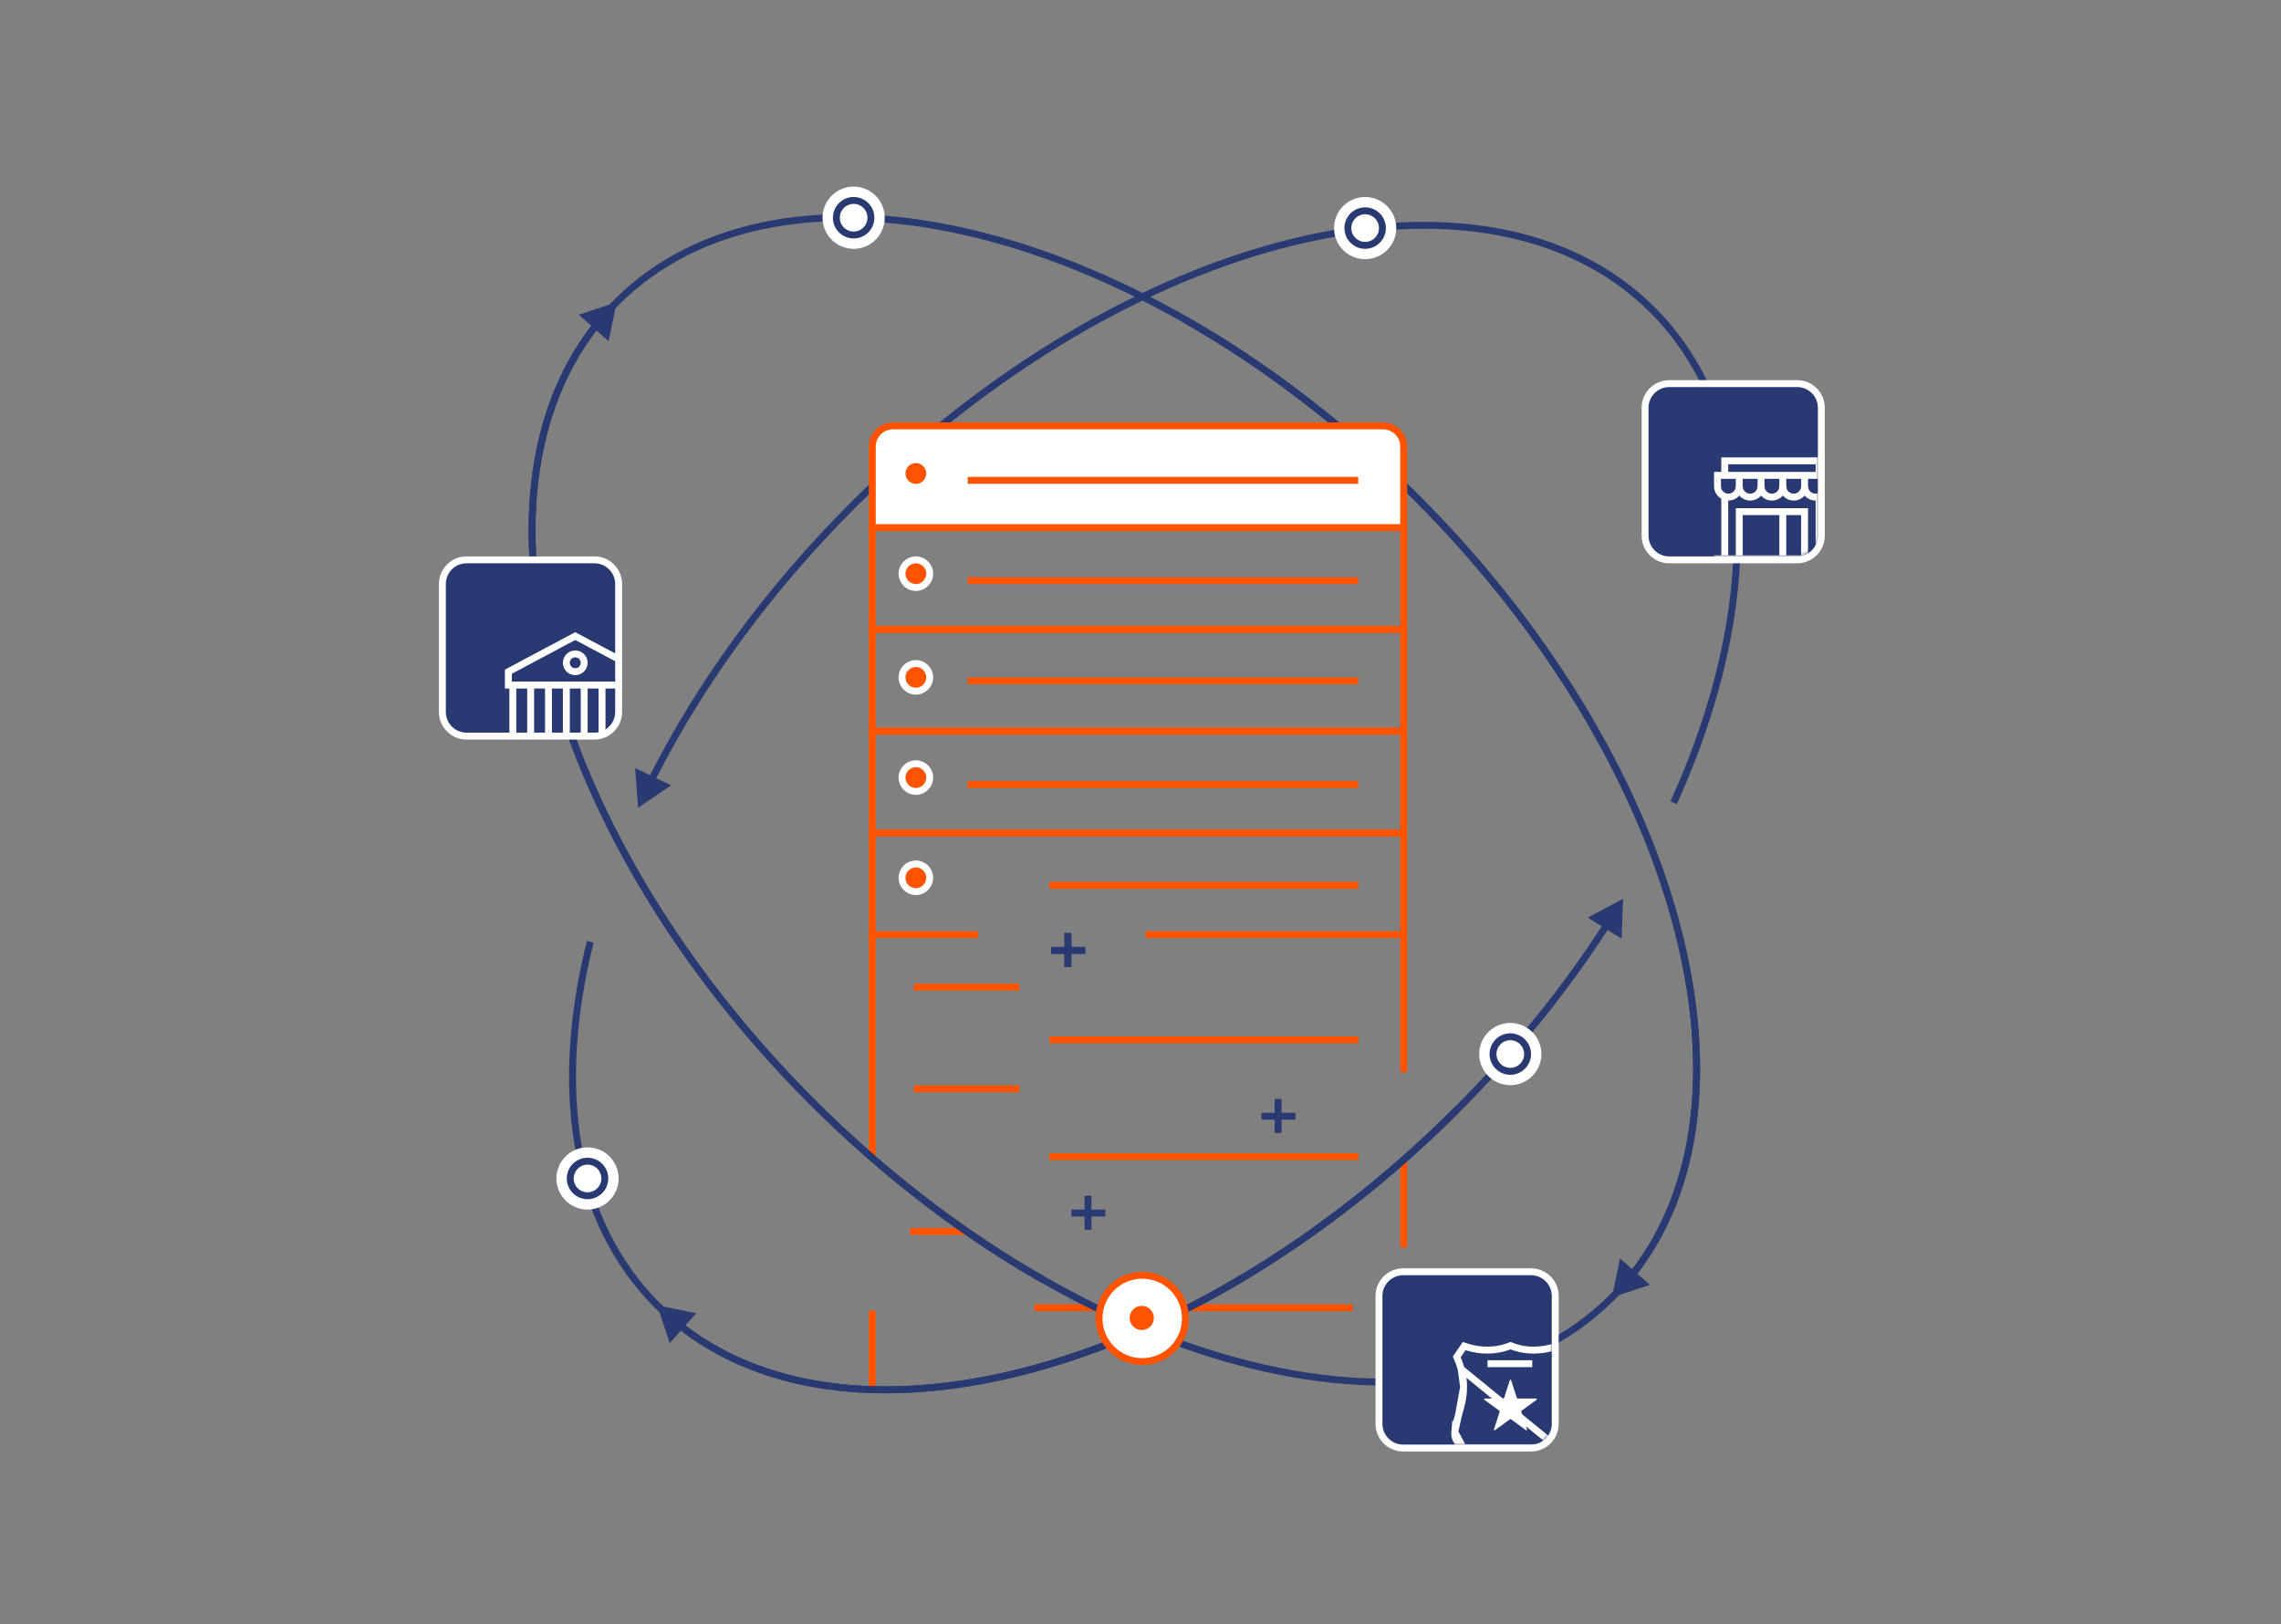 <svg width="660" height="470" viewBox="0 0 660 470" fill="none" xmlns="http://www.w3.org/2000/svg">
<rect x="0" y="0" width="660" height="470" fill="#808080" stroke="none"/>
<line x1="393.072" y1="300.891" x2="303.65" y2="300.891" stroke="#FF5300" stroke-width="2"/>
<line x1="294.927" y1="315.068" x2="264.392" y2="315.068" stroke="#FF5300" stroke-width="2"/>
<line x1="393.072" y1="334.697" x2="303.65" y2="334.697" stroke="#FF5300" stroke-width="2"/>
<path d="M391.437 378.408L344 378.408M317.283 378.408L299.289 378.408" stroke="#FF5300" stroke-width="2"/>
<path d="M252.396 270.448V334.788M406.159 270.448V290.349V310.251M406.159 335.878V360.96M252.396 401.309V379.226" stroke="#FF5300" stroke-width="2" stroke-miterlimit="10"/>
<path fill-rule="evenodd" clip-rule="evenodd" d="M374.382 71.007C332.708 81.194 287.079 107.302 247.423 146.958C222.861 171.52 203.492 198.378 189.886 225.173L194.169 227.236L184.629 233.741L183.766 222.226L188.083 224.305C201.791 197.3 221.294 170.258 246.008 145.544C285.88 105.672 331.822 79.352 373.907 69.064C415.972 58.782 454.364 64.489 478.849 88.973C510.702 120.826 510.785 176.181 485.179 232.692L483.357 231.867C508.837 175.633 508.397 121.35 477.434 90.387C453.634 66.587 416.077 60.815 374.382 71.007ZM459.428 265.523L469.616 260.088L469.229 271.628L465.163 269.095C453.383 287.245 439.027 305.063 422.278 321.813C384.171 359.92 340.521 385.647 299.994 396.831C259.874 407.903 222.66 404.755 196.997 385.02L193.785 388.635L190.145 377.677L201.455 380.003L198.329 383.521C223.306 402.653 259.736 405.866 299.462 394.903C339.609 383.824 382.964 358.298 420.864 320.399C437.507 303.755 451.767 286.057 463.465 268.037L459.428 265.523Z" fill="#293972"/>
<path d="M421.571 321.106C342.042 400.634 238.43 425.962 190.145 377.677C165.777 353.31 160.158 314.851 170.79 272.509" stroke="#293972" stroke-width="2"/>
<path d="M406.159 152.672H252.396V182.116H406.159V152.672Z" stroke="#FF5300" stroke-width="2" stroke-miterlimit="10"/>
<path d="M406.159 182.116H252.396V211.56H406.159V182.116Z" stroke="#FF5300" stroke-width="2" stroke-miterlimit="10"/>
<path d="M406.159 211.56H252.396V241.003H406.159V211.56Z" stroke="#FF5300" stroke-width="2" stroke-miterlimit="10"/>
<path d="M331.459 270.447H406.159V241.003H252.396V270.447H282.931" stroke="#FF5300" stroke-width="2" stroke-miterlimit="10"/>
<line x1="294.927" y1="285.624" x2="264.392" y2="285.624" stroke="#FF5300" stroke-width="2"/>
<line x1="393" y1="168" x2="280" y2="168" stroke="#FF5300" stroke-width="2"/>
<line x1="370" y1="139" x2="280" y2="139" stroke="#FF5300" stroke-width="2"/>
<line x1="393" y1="197" x2="280" y2="197" stroke="#FF5300" stroke-width="2"/>
<line x1="393" y1="227" x2="280" y2="227" stroke="#FF5300" stroke-width="2"/>
<line x1="393.072" y1="256.18" x2="303.65" y2="256.18" stroke="#FF5300" stroke-width="2"/>
<path d="M279.659 356.325L263.301 356.325" stroke="#FF5300" stroke-width="2"/>
<path d="M466.425 375.424L477.383 371.784L468.752 364.114L466.425 375.424ZM409.147 144.705C447.046 182.604 472.572 225.96 483.652 266.107C494.737 306.276 491.328 343.075 471.623 368.071L473.194 369.309C493.441 343.624 496.758 306.08 485.58 265.575C474.395 225.048 448.668 181.398 410.561 143.291L409.147 144.705ZM235.706 318.146C196.05 278.49 169.942 232.861 159.755 191.187C149.563 149.492 155.335 111.935 179.136 88.135L177.721 86.72C153.237 111.205 147.53 149.597 157.813 191.662C168.1 233.747 194.421 279.689 234.292 319.56L235.706 318.146ZM179.136 88.135C202.936 64.334 240.493 58.562 282.188 68.754C323.862 78.941 369.491 105.049 409.147 144.705L410.561 143.291C370.69 103.419 324.748 77.099 282.663 66.812C240.598 56.529 202.206 62.236 177.721 86.72L179.136 88.135ZM302.302 369.422C279.407 356.367 256.717 339.156 235.706 318.146L234.292 319.56C255.424 340.692 278.256 358.013 301.311 371.159L302.302 369.422Z" fill="#293972"/>
<path d="M178.427 87.428L167.469 91.068L176.101 98.738L178.427 87.428ZM235.705 318.147C197.806 280.248 172.28 236.892 161.201 196.745C150.116 156.576 153.525 119.777 173.229 94.781L171.658 93.543C151.411 119.228 148.095 156.772 159.273 197.277C170.457 237.804 196.184 281.454 234.291 319.561L235.705 318.147ZM409.146 144.706C448.803 184.362 474.91 229.991 485.097 271.665C495.289 313.36 489.518 350.917 465.717 374.717L467.131 376.132C491.615 351.647 497.322 313.255 487.04 271.19C476.752 229.105 450.432 183.163 410.56 143.292L409.146 144.706ZM465.717 374.717C441.916 398.518 404.36 404.29 362.665 394.098C320.99 383.911 275.362 357.803 235.705 318.147L234.291 319.561C274.163 359.433 320.104 385.753 362.19 396.04C404.255 406.323 442.647 400.616 467.131 376.132L465.717 374.717ZM342.55 93.43C365.445 106.485 388.136 123.696 409.146 144.706L410.56 143.292C389.429 122.16 366.597 104.839 343.541 91.693L342.55 93.43Z" fill="#293972"/>
<path d="M400.159 123.228H258.396C255.083 123.228 252.396 125.914 252.396 129.228V152.672H406.159V129.228C406.159 125.914 403.473 123.228 400.159 123.228Z" fill="white" stroke="#FF5300" stroke-width="2" stroke-miterlimit="10"/>
<line x1="393" y1="139" x2="280" y2="139" stroke="#FF5300" stroke-width="2"/>
<rect x="308" y="270" width="2" height="9.815" fill="#293972"/>
<rect x="314" y="274" width="2" height="9.815" transform="rotate(90 314 274)" fill="#293972"/>
<rect x="308" y="270" width="2" height="9.815" fill="#293972"/>
<rect x="314" y="274" width="2" height="9.815" transform="rotate(90 314 274)" fill="#293972"/>
<rect x="368.814" y="318" width="2" height="9.815" fill="#293972"/>
<rect x="374.814" y="322" width="2" height="9.815" transform="rotate(90 374.814 322)" fill="#293972"/>
<rect x="313.814" y="346" width="2" height="9.815" fill="#293972"/>
<rect x="319.814" y="350" width="2" height="9.815" transform="rotate(90 319.814 350)" fill="#293972"/>
<circle cx="265" cy="137" r="4" fill="#FF5300" stroke="white" stroke-width="2"/>
<circle cx="265" cy="166" r="4" fill="#FF5300" stroke="white" stroke-width="2"/>
<circle cx="265" cy="196" r="4" fill="#FF5300" stroke="white" stroke-width="2"/>
<circle cx="265" cy="225" r="4" fill="#FF5300" stroke="white" stroke-width="2"/>
<circle cx="265" cy="254" r="4" fill="#FF5300" stroke="white" stroke-width="2"/>
<path d="M520 111H483C479.134 111 476 114.134 476 118V155C476 158.866 479.134 162 483 162H520C523.866 162 527 158.866 527 155V118C527 114.134 523.866 111 520 111Z" fill="#293972" stroke="white" stroke-width="2" stroke-miterlimit="10"/>
<mask id="mask0_6048_5945" style="mask-type:alpha" maskUnits="userSpaceOnUse" x="477" y="112" width="49" height="49">
<path d="M520 112H483C479.686 112 477 114.686 477 118V155C477 158.314 479.686 161 483 161H520C523.314 161 526 158.314 526 155V118C526 114.686 523.314 112 520 112Z" fill="#293972"/>
</mask>
<g mask="url(#mask0_6048_5945)">
<path d="M495.9 161.7H529.5" stroke="white" stroke-width="2" stroke-miterlimit="10"/>
<path d="M499.051 137.55V133.35H526.351V137.55" stroke="white" stroke-width="2" stroke-miterlimit="10"/>
<path d="M528.45 140.7V137.55H496.95V140.7" stroke="white" stroke-width="2" stroke-miterlimit="10"/>
<path d="M503.25 140.7V137.55" stroke="white" stroke-width="2" stroke-miterlimit="10"/>
<path d="M509.551 140.7V137.55" stroke="white" stroke-width="2" stroke-miterlimit="10"/>
<path d="M515.851 140.7V137.55" stroke="white" stroke-width="2" stroke-miterlimit="10"/>
<path d="M522.15 140.7V137.55" stroke="white" stroke-width="2" stroke-miterlimit="10"/>
<path d="M503.25 140.7C503.25 142.443 501.843 143.85 500.1 143.85C498.357 143.85 496.95 142.443 496.95 140.7" stroke="white" stroke-width="2" stroke-miterlimit="10"/>
<path d="M509.55 140.7C509.55 142.443 508.143 143.85 506.4 143.85C504.657 143.85 503.25 142.443 503.25 140.7" stroke="white" stroke-width="2" stroke-miterlimit="10"/>
<path d="M515.851 140.7C515.851 142.443 514.444 143.85 512.701 143.85C510.958 143.85 509.551 142.443 509.551 140.7" stroke="white" stroke-width="2" stroke-miterlimit="10"/>
<path d="M522.151 140.7C522.151 142.443 520.744 143.85 519.001 143.85C517.258 143.85 515.851 142.443 515.851 140.7" stroke="white" stroke-width="2" stroke-miterlimit="10"/>
<path d="M528.45 140.7C528.45 142.443 527.043 143.85 525.3 143.85C523.557 143.85 522.15 142.443 522.15 140.7" stroke="white" stroke-width="2" stroke-miterlimit="10"/>
<path d="M499.051 143.85L499.051 161.7" stroke="white" stroke-width="2" stroke-miterlimit="10"/>
<path d="M526.351 143.85L526.351 161.7" stroke="white" stroke-width="2" stroke-miterlimit="10"/>
<path d="M503.25 161.7V148.05H522.15V161.7" stroke="white" stroke-width="2" stroke-miterlimit="10"/>
<path d="M515.851 161.7V148.05" stroke="white" stroke-width="2" stroke-miterlimit="10"/>
</g>
<path d="M172 162H135C131.134 162 128 165.134 128 169V206C128 209.866 131.134 213 135 213H172C175.866 213 179 209.866 179 206V169C179 165.134 175.866 162 172 162Z" fill="#293972" stroke="white" stroke-width="2" stroke-miterlimit="10"/>
<mask id="mask1_6048_5945" style="mask-type:alpha" maskUnits="userSpaceOnUse" x="128" y="162" width="51" height="51">
<path d="M172 163H135C131.686 163 129 165.686 129 169V206C129 209.314 131.686 212 135 212H172C175.314 212 178 209.314 178 206V169C178 165.686 175.314 163 172 163Z" fill="#293972" stroke="white" stroke-width="2" stroke-miterlimit="10"/>
</mask>
<g mask="url(#mask1_6048_5945)">
<path d="M185.81 194.367L166.45 184.056L147.091 194.367V198.234H185.81V194.367Z" stroke="white" stroke-width="2" stroke-miterlimit="10"/>
<path d="M163.869 198.234V218.688" stroke="white" stroke-width="2" stroke-miterlimit="10"/>
<path d="M179.356 198.234V218.855" stroke="white" stroke-width="2" stroke-miterlimit="10"/>
<path d="M148.382 198.234V218.855" stroke="white" stroke-width="2" stroke-miterlimit="10"/>
<path d="M158.706 198.234V218.855" stroke="white" stroke-width="2" stroke-miterlimit="10"/>
<path d="M174.194 198.066L174.194 218.688" stroke="white" stroke-width="2" stroke-miterlimit="10"/>
<path d="M169.031 198.234V218.855" stroke="white" stroke-width="2" stroke-miterlimit="10"/>
<path d="M166.45 194.367C167.876 194.367 169.032 193.213 169.032 191.789C169.032 190.366 167.876 189.211 166.45 189.211C165.025 189.211 163.869 190.366 163.869 191.789C163.869 193.213 165.025 194.367 166.45 194.367Z" stroke="white" stroke-width="2" stroke-miterlimit="10"/>
<path d="M153.544 198.234V218.855" stroke="white" stroke-width="2" stroke-miterlimit="10"/>
</g>
<path d="M443 368H406C402.134 368 399 371.134 399 375V412C399 415.866 402.134 419 406 419H443C446.866 419 450 415.866 450 412V375C450 371.134 446.866 368 443 368Z" fill="#293972" stroke="white" stroke-width="2" stroke-miterlimit="10"/>
<mask id="mask2_6048_5945" style="mask-type:alpha" maskUnits="userSpaceOnUse" x="400" y="369" width="49" height="49">
<path d="M443 369H406C402.686 369 400 371.686 400 375V412C400 415.314 402.686 418 406 418H443C446.314 418 449 415.314 449 412V375C449 371.686 446.314 369 443 369Z" fill="#293972"/>
</mask>
<g mask="url(#mask2_6048_5945)">
<path d="M450.74 418.942C452.647 417.421 453.329 415.923 453.181 414.32C453.034 412.734 452.59 411.204 452.083 409.468L452.071 409.427C451.377 407.049 450.62 404.456 450.615 401.325C450.613 399.584 450.844 397.886 451.317 396.142C451.634 394.976 452.052 393.813 452.58 392.629L450.444 389.508C449.762 389.746 448.995 389.975 448.158 390.167L448.158 390.167C446.158 390.624 444.151 390.775 442.195 390.609L442.195 390.609C440.419 390.459 438.695 390.048 437.05 389.385C435.406 390.048 433.682 390.459 431.906 390.609L431.906 390.609C429.95 390.775 427.943 390.624 425.942 390.167L425.942 390.167C425.106 389.975 424.339 389.746 423.657 389.508L421.521 392.629C422.049 393.813 422.467 394.976 422.783 396.142L450.74 418.942ZM450.74 418.942L450.702 418.972C448.953 420.355 446.286 421.62 443.167 422.492C440.466 423.248 438.49 424.144 437.05 425.023C435.611 424.144 433.635 423.248 430.933 422.492C427.814 421.62 425.147 420.355 423.398 418.972L450.74 418.942ZM420.92 414.321L420.92 414.321C420.771 415.933 421.462 417.441 423.398 418.972L420.92 414.321ZM420.92 414.321C421.067 412.734 421.511 411.204 422.018 409.469L422.018 409.469M420.92 414.321L422.018 409.469M422.018 409.469L422.029 409.429M422.018 409.469L422.029 409.429M422.029 409.429C422.724 407.051 423.481 404.457 423.485 401.326L422.029 409.429ZM423.485 401.326C423.487 399.584 423.256 397.886 422.783 396.142L423.485 401.326Z" stroke="white" stroke-width="2"/>
<path d="M436.86 399.389C436.919 399.204 437.181 399.204 437.24 399.389L438.906 404.544C438.932 404.626 439.009 404.682 439.096 404.682H444.487C444.681 404.682 444.762 404.929 444.605 405.044L440.242 408.232C440.172 408.283 440.143 408.373 440.169 408.455L441.836 413.613C441.895 413.797 441.684 413.95 441.527 413.836L437.168 410.651C437.098 410.599 437.002 410.599 436.932 410.651L432.573 413.836C432.416 413.95 432.205 413.797 432.264 413.613L433.931 408.455C433.957 408.373 433.928 408.283 433.858 408.232L429.495 405.044C429.338 404.929 429.419 404.682 429.613 404.682H435.004C435.091 404.682 435.168 404.626 435.194 404.544L436.86 399.389Z" fill="white"/>
<path d="M430.4 394.6H443.35" stroke="white" stroke-width="2"/>
</g>
<path d="M395 71C397.761 71 400 68.761 400 66C400 63.239 397.761 61 395 61C392.239 61 390 63.239 390 66C390 68.761 392.239 71 395 71Z" fill="white"/>
<path d="M395 71C397.761 71 400 68.761 400 66C400 63.239 397.761 61 395 61C392.239 61 390 63.239 390 66C390 68.761 392.239 71 395 71Z" stroke="white" stroke-width="8" stroke-miterlimit="10"/>
<path d="M395 71C397.761 71 400 68.761 400 66C400 63.239 397.761 61 395 61C392.239 61 390 63.239 390 66C390 68.761 392.239 71 395 71Z" stroke="#293972" stroke-width="2" stroke-miterlimit="10"/>
<path d="M437 310C439.761 310 442 307.761 442 305C442 302.239 439.761 300 437 300C434.239 300 432 302.239 432 305C432 307.761 434.239 310 437 310Z" fill="white"/>
<path d="M437 310C439.761 310 442 307.761 442 305C442 302.239 439.761 300 437 300C434.239 300 432 302.239 432 305C432 307.761 434.239 310 437 310Z" stroke="white" stroke-width="8" stroke-miterlimit="10"/>
<path d="M437 310C439.761 310 442 307.761 442 305C442 302.239 439.761 300 437 300C434.239 300 432 302.239 432 305C432 307.761 434.239 310 437 310Z" stroke="#293972" stroke-width="2" stroke-miterlimit="10"/>
<path d="M170 346C172.761 346 175 343.761 175 341C175 338.239 172.761 336 170 336C167.239 336 165 338.239 165 341C165 343.761 167.239 346 170 346Z" fill="white"/>
<path d="M170 346C172.761 346 175 343.761 175 341C175 338.239 172.761 336 170 336C167.239 336 165 338.239 165 341C165 343.761 167.239 346 170 346Z" stroke="white" stroke-width="8" stroke-miterlimit="10"/>
<path d="M170 346C172.761 346 175 343.761 175 341C175 338.239 172.761 336 170 336C167.239 336 165 338.239 165 341C165 343.761 167.239 346 170 346Z" stroke="#293972" stroke-width="2" stroke-miterlimit="10"/>
<path d="M247 68C249.761 68 252 65.761 252 63C252 60.239 249.761 58 247 58C244.239 58 242 60.239 242 63C242 65.761 244.239 68 247 68Z" fill="white"/>
<path d="M247 68C249.761 68 252 65.761 252 63C252 60.239 249.761 58 247 58C244.239 58 242 60.239 242 63C242 65.761 244.239 68 247 68Z" stroke="white" stroke-width="8" stroke-miterlimit="10"/>
<path d="M247 68C249.761 68 252 65.761 252 63C252 60.239 249.761 58 247 58C244.239 58 242 60.239 242 63C242 65.761 244.239 68 247 68Z" stroke="#293972" stroke-width="2" stroke-miterlimit="10"/>
<path d="M330.5 394C337.404 394 343 388.404 343 381.5C343 374.596 337.404 369 330.5 369C323.596 369 318 374.596 318 381.5C318 388.404 323.596 394 330.5 394Z" fill="white" stroke="#FF5300" stroke-width="2" stroke-miterlimit="10"/>
<path d="M330.361 384.862C332.294 384.862 333.861 383.295 333.861 381.362C333.861 379.429 332.294 377.862 330.361 377.862C328.428 377.862 326.861 379.429 326.861 381.362C326.861 383.295 328.428 384.862 330.361 384.862Z" fill="#FF5300"/>
</svg>
